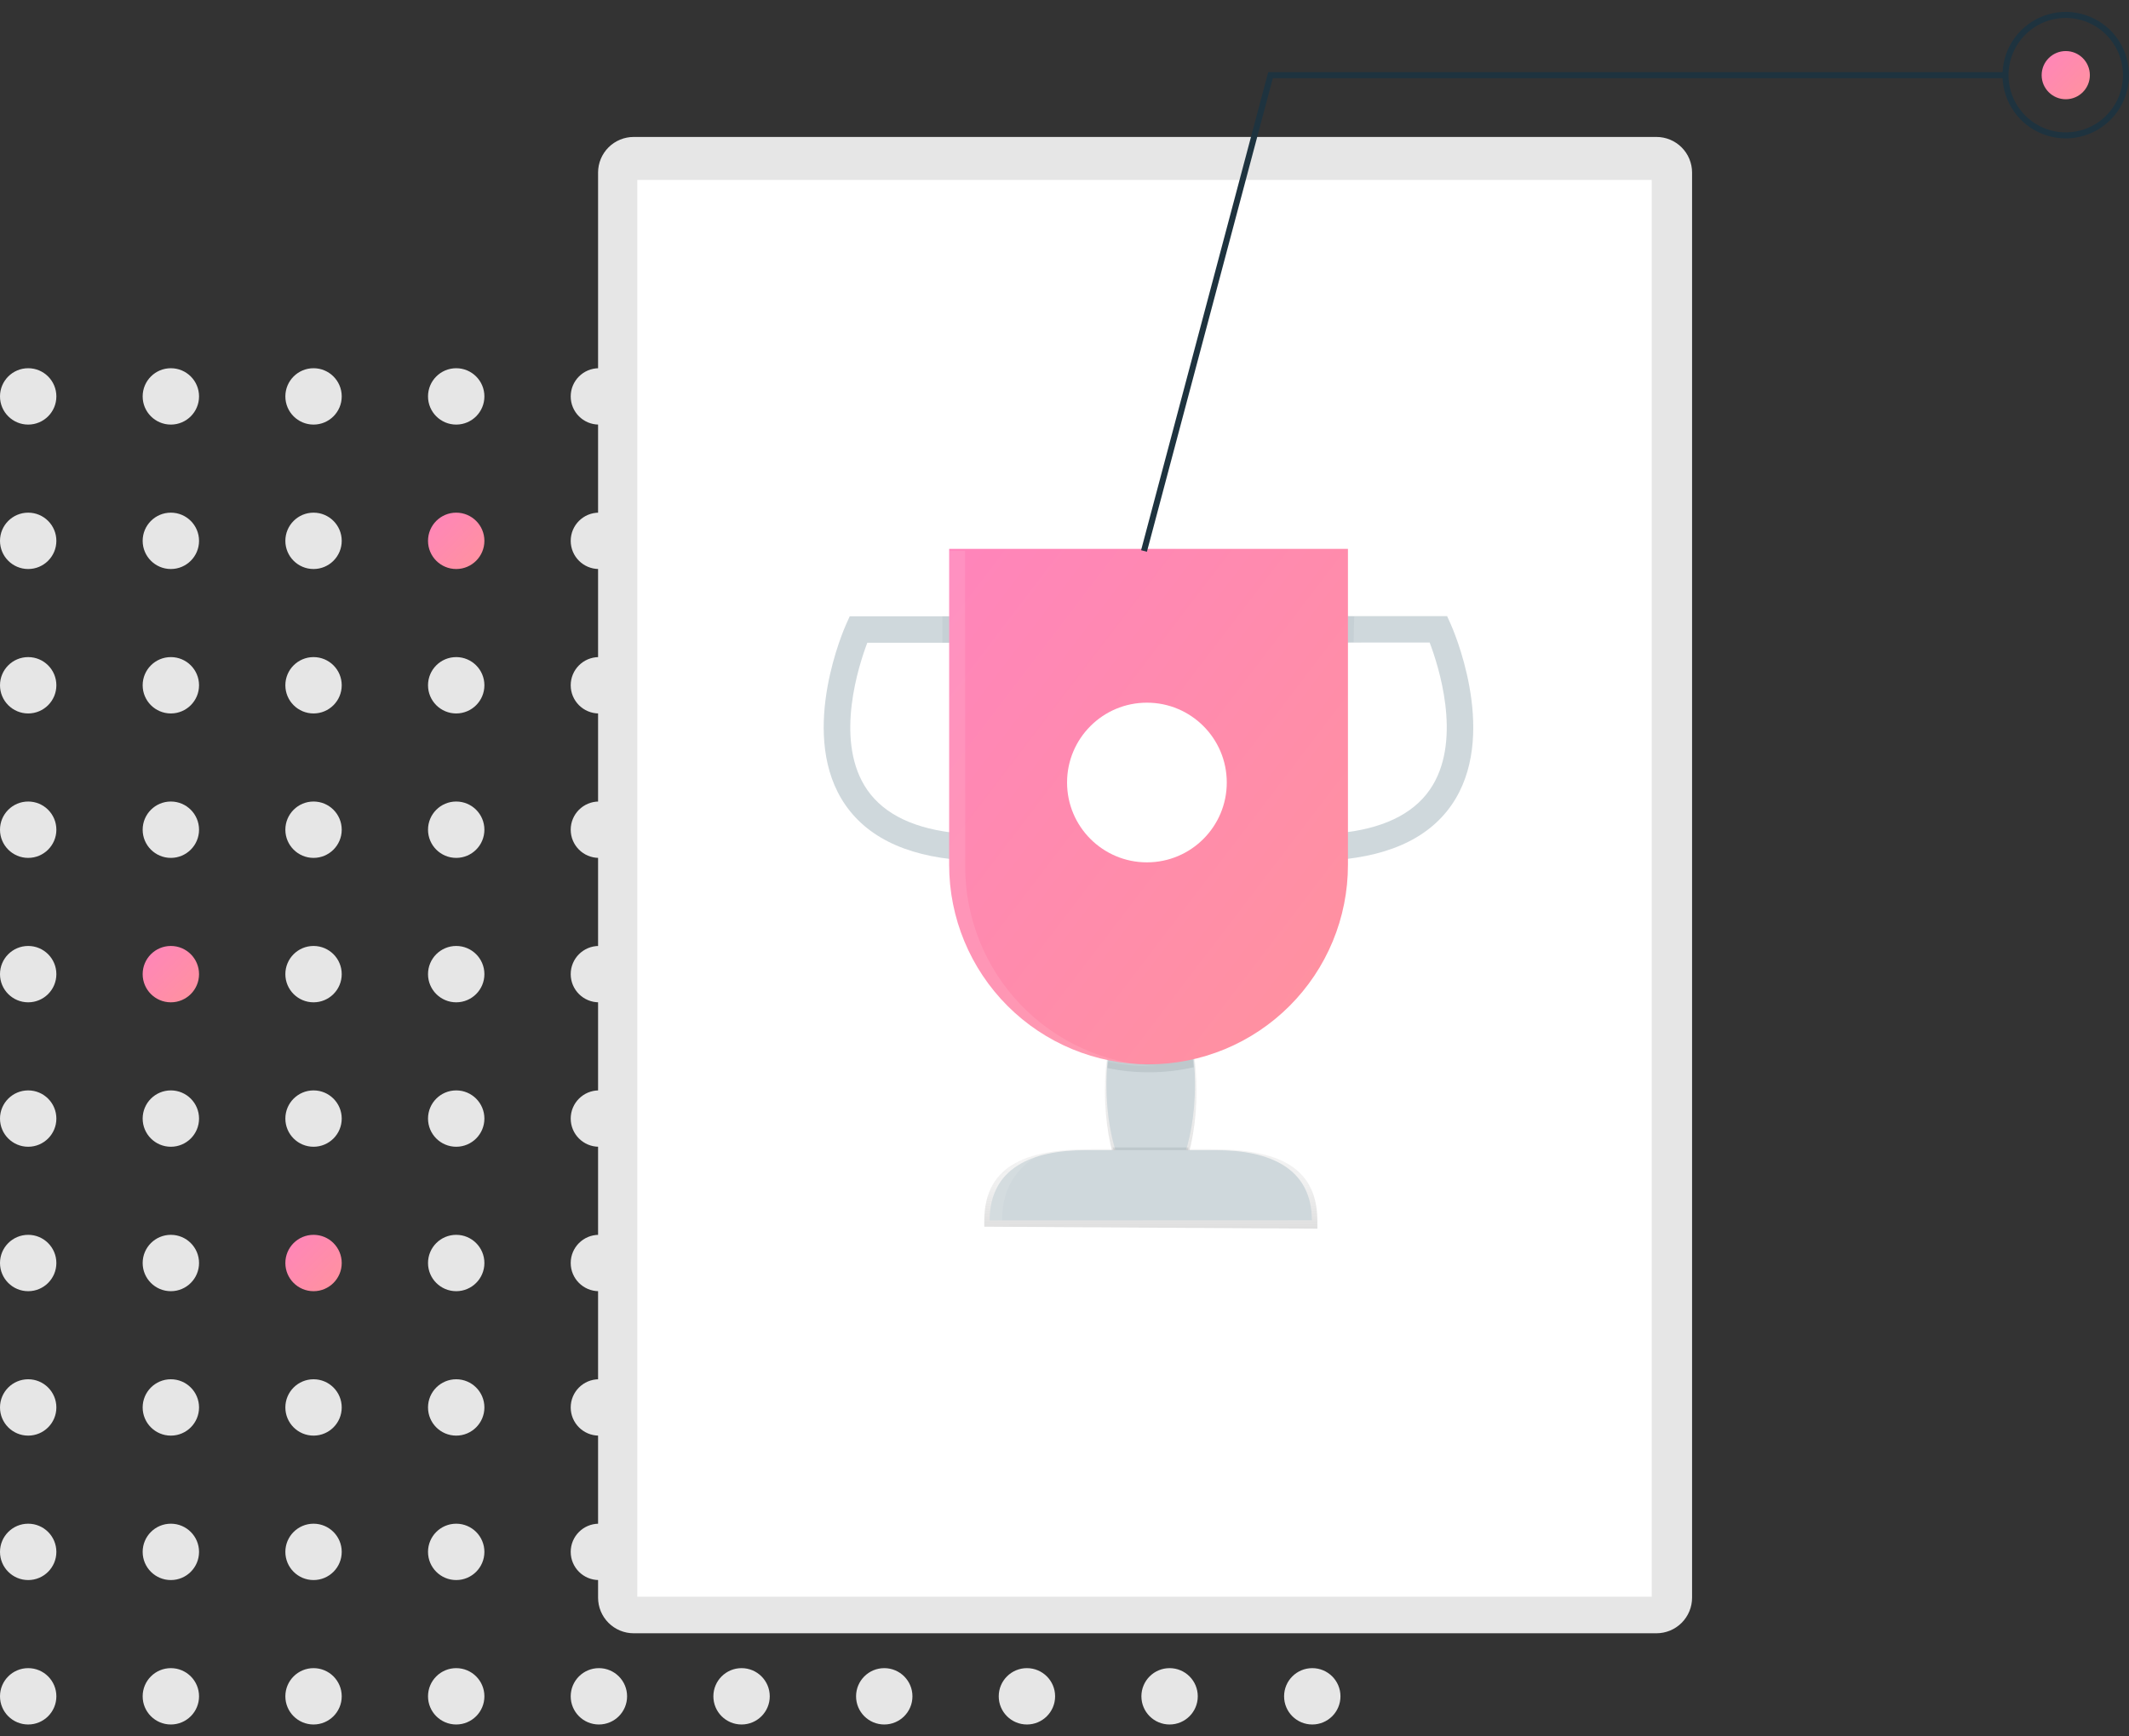 <svg width="304" height="248" viewBox="0 0 304 248" fill="none" xmlns="http://www.w3.org/2000/svg">
<rect x="0" y="0" width="304" height="248" fill="#333333" stroke="none"/>
<path d="M4.025 60.641C6.247 60.641 8.049 58.839 8.049 56.616C8.049 54.393 6.247 52.591 4.025 52.591C1.802 52.591 0 54.393 0 56.616C0 58.839 1.802 60.641 4.025 60.641Z" fill="#E6E6E6"/>
<path d="M24.396 60.641C26.619 60.641 28.421 58.839 28.421 56.616C28.421 54.393 26.619 52.591 24.396 52.591C22.173 52.591 20.371 54.393 20.371 56.616C20.371 58.839 22.173 60.641 24.396 60.641Z" fill="#E6E6E6"/>
<path d="M44.771 60.641C46.994 60.641 48.795 58.839 48.795 56.616C48.795 54.393 46.994 52.591 44.771 52.591C42.548 52.591 40.746 54.393 40.746 56.616C40.746 58.839 42.548 60.641 44.771 60.641Z" fill="#E6E6E6"/>
<path d="M65.142 60.641C67.365 60.641 69.167 58.839 69.167 56.616C69.167 54.393 67.365 52.591 65.142 52.591C62.919 52.591 61.117 54.393 61.117 56.616C61.117 58.839 62.919 60.641 65.142 60.641Z" fill="#E6E6E6"/>
<path d="M85.517 60.641C87.74 60.641 89.542 58.839 89.542 56.616C89.542 54.393 87.74 52.591 85.517 52.591C83.294 52.591 81.492 54.393 81.492 56.616C81.492 58.839 83.294 60.641 85.517 60.641Z" fill="#E6E6E6"/>
<path d="M105.888 60.641C108.111 60.641 109.913 58.839 109.913 56.616C109.913 54.393 108.111 52.591 105.888 52.591C103.665 52.591 101.863 54.393 101.863 56.616C101.863 58.839 103.665 60.641 105.888 60.641Z" fill="#E6E6E6"/>
<path d="M126.263 60.641C128.486 60.641 130.288 58.839 130.288 56.616C130.288 54.393 128.486 52.591 126.263 52.591C124.04 52.591 122.238 54.393 122.238 56.616C122.238 58.839 124.04 60.641 126.263 60.641Z" fill="#E6E6E6"/>
<path d="M146.634 60.641C148.857 60.641 150.659 58.839 150.659 56.616C150.659 54.393 148.857 52.591 146.634 52.591C144.411 52.591 142.609 54.393 142.609 56.616C142.609 58.839 144.411 60.641 146.634 60.641Z" fill="#E6E6E6"/>
<path d="M167.005 60.641C169.228 60.641 171.03 58.839 171.03 56.616C171.03 54.393 169.228 52.591 167.005 52.591C164.782 52.591 162.98 54.393 162.98 56.616C162.98 58.839 164.782 60.641 167.005 60.641Z" fill="#E6E6E6"/>
<path d="M187.38 60.641C189.603 60.641 191.405 58.839 191.405 56.616C191.405 54.393 189.603 52.591 187.38 52.591C185.157 52.591 183.355 54.393 183.355 56.616C183.355 58.839 185.157 60.641 187.38 60.641Z" fill="#E6E6E6"/>
<path d="M4.025 81.269C6.247 81.269 8.049 79.467 8.049 77.245C8.049 75.022 6.247 73.22 4.025 73.22C1.802 73.22 0 75.022 0 77.245C0 79.467 1.802 81.269 4.025 81.269Z" fill="#E6E6E6"/>
<path d="M24.396 81.269C26.619 81.269 28.421 79.467 28.421 77.245C28.421 75.022 26.619 73.22 24.396 73.22C22.173 73.22 20.371 75.022 20.371 77.245C20.371 79.467 22.173 81.269 24.396 81.269Z" fill="#E6E6E6"/>
<path d="M44.771 81.269C46.994 81.269 48.795 79.467 48.795 77.245C48.795 75.022 46.994 73.22 44.771 73.22C42.548 73.22 40.746 75.022 40.746 77.245C40.746 79.467 42.548 81.269 44.771 81.269Z" fill="#E6E6E6"/>
<path d="M65.142 81.269C67.365 81.269 69.167 79.467 69.167 77.245C69.167 75.022 67.365 73.22 65.142 73.22C62.919 73.22 61.117 75.022 61.117 77.245C61.117 79.467 62.919 81.269 65.142 81.269Z" fill="url(#paint0_linear_1235_15454)"/>
<path d="M85.517 81.269C87.74 81.269 89.542 79.467 89.542 77.245C89.542 75.022 87.74 73.22 85.517 73.22C83.294 73.22 81.492 75.022 81.492 77.245C81.492 79.467 83.294 81.269 85.517 81.269Z" fill="#E6E6E6"/>
<path d="M105.888 81.269C108.111 81.269 109.913 79.467 109.913 77.245C109.913 75.022 108.111 73.22 105.888 73.22C103.665 73.22 101.863 75.022 101.863 77.245C101.863 79.467 103.665 81.269 105.888 81.269Z" fill="#E6E6E6"/>
<path d="M126.263 81.269C128.486 81.269 130.288 79.467 130.288 77.245C130.288 75.022 128.486 73.22 126.263 73.22C124.04 73.22 122.238 75.022 122.238 77.245C122.238 79.467 124.04 81.269 126.263 81.269Z" fill="#E6E6E6"/>
<path d="M146.634 81.269C148.857 81.269 150.659 79.467 150.659 77.245C150.659 75.022 148.857 73.22 146.634 73.22C144.411 73.22 142.609 75.022 142.609 77.245C142.609 79.467 144.411 81.269 146.634 81.269Z" fill="#E6E6E6"/>
<path d="M167.005 81.269C169.228 81.269 171.03 79.467 171.03 77.245C171.03 75.022 169.228 73.22 167.005 73.22C164.782 73.22 162.98 75.022 162.98 77.245C162.98 79.467 164.782 81.269 167.005 81.269Z" fill="#E6E6E6"/>
<path d="M187.38 81.269C189.603 81.269 191.405 79.467 191.405 77.245C191.405 75.022 189.603 73.22 187.38 73.22C185.157 73.22 183.355 75.022 183.355 77.245C183.355 79.467 185.157 81.269 187.38 81.269Z" fill="#E6E6E6"/>
<path d="M4.025 101.898C6.247 101.898 8.049 100.096 8.049 97.873C8.049 95.65 6.247 93.849 4.025 93.849C1.802 93.849 0 95.65 0 97.873C0 100.096 1.802 101.898 4.025 101.898Z" fill="#E6E6E6"/>
<path d="M24.396 101.898C26.619 101.898 28.421 100.096 28.421 97.873C28.421 95.65 26.619 93.849 24.396 93.849C22.173 93.849 20.371 95.65 20.371 97.873C20.371 100.096 22.173 101.898 24.396 101.898Z" fill="#E6E6E6"/>
<path d="M44.771 101.898C46.994 101.898 48.795 100.096 48.795 97.873C48.795 95.65 46.994 93.849 44.771 93.849C42.548 93.849 40.746 95.65 40.746 97.873C40.746 100.096 42.548 101.898 44.771 101.898Z" fill="#E6E6E6"/>
<path d="M65.142 101.898C67.365 101.898 69.167 100.096 69.167 97.873C69.167 95.65 67.365 93.849 65.142 93.849C62.919 93.849 61.117 95.65 61.117 97.873C61.117 100.096 62.919 101.898 65.142 101.898Z" fill="#E6E6E6"/>
<path d="M85.517 101.898C87.74 101.898 89.542 100.096 89.542 97.873C89.542 95.65 87.74 93.849 85.517 93.849C83.294 93.849 81.492 95.65 81.492 97.873C81.492 100.096 83.294 101.898 85.517 101.898Z" fill="#E6E6E6"/>
<path d="M105.888 101.898C108.111 101.898 109.913 100.096 109.913 97.873C109.913 95.65 108.111 93.849 105.888 93.849C103.665 93.849 101.863 95.65 101.863 97.873C101.863 100.096 103.665 101.898 105.888 101.898Z" fill="#E6E6E6"/>
<path d="M126.263 101.898C128.486 101.898 130.288 100.096 130.288 97.873C130.288 95.65 128.486 93.849 126.263 93.849C124.04 93.849 122.238 95.65 122.238 97.873C122.238 100.096 124.04 101.898 126.263 101.898Z" fill="#E6E6E6"/>
<path d="M146.634 101.898C148.857 101.898 150.659 100.096 150.659 97.873C150.659 95.65 148.857 93.849 146.634 93.849C144.411 93.849 142.609 95.65 142.609 97.873C142.609 100.096 144.411 101.898 146.634 101.898Z" fill="#E6E6E6"/>
<path d="M167.005 101.898C169.228 101.898 171.03 100.096 171.03 97.873C171.03 95.65 169.228 93.849 167.005 93.849C164.782 93.849 162.98 95.65 162.98 97.873C162.98 100.096 164.782 101.898 167.005 101.898Z" fill="#E6E6E6"/>
<path d="M187.38 101.898C189.603 101.898 191.405 100.096 191.405 97.873C191.405 95.65 189.603 93.849 187.38 93.849C185.157 93.849 183.355 95.65 183.355 97.873C183.355 100.096 185.157 101.898 187.38 101.898Z" fill="#E6E6E6"/>
<path d="M4.025 122.527C6.247 122.527 8.049 120.725 8.049 118.502C8.049 116.279 6.247 114.477 4.025 114.477C1.802 114.477 0 116.279 0 118.502C0 120.725 1.802 122.527 4.025 122.527Z" fill="#E6E6E6"/>
<path d="M24.396 122.527C26.619 122.527 28.421 120.725 28.421 118.502C28.421 116.279 26.619 114.477 24.396 114.477C22.173 114.477 20.371 116.279 20.371 118.502C20.371 120.725 22.173 122.527 24.396 122.527Z" fill="#E6E6E6"/>
<path d="M44.771 122.527C46.994 122.527 48.795 120.725 48.795 118.502C48.795 116.279 46.994 114.477 44.771 114.477C42.548 114.477 40.746 116.279 40.746 118.502C40.746 120.725 42.548 122.527 44.771 122.527Z" fill="#E6E6E6"/>
<path d="M65.142 122.527C67.365 122.527 69.167 120.725 69.167 118.502C69.167 116.279 67.365 114.477 65.142 114.477C62.919 114.477 61.117 116.279 61.117 118.502C61.117 120.725 62.919 122.527 65.142 122.527Z" fill="#E6E6E6"/>
<path d="M85.517 122.527C87.74 122.527 89.542 120.725 89.542 118.502C89.542 116.279 87.74 114.477 85.517 114.477C83.294 114.477 81.492 116.279 81.492 118.502C81.492 120.725 83.294 122.527 85.517 122.527Z" fill="#E6E6E6"/>
<path d="M105.888 122.527C108.111 122.527 109.913 120.725 109.913 118.502C109.913 116.279 108.111 114.477 105.888 114.477C103.665 114.477 101.863 116.279 101.863 118.502C101.863 120.725 103.665 122.527 105.888 122.527Z" fill="#E6E6E6"/>
<path d="M126.263 122.527C128.486 122.527 130.288 120.725 130.288 118.502C130.288 116.279 128.486 114.477 126.263 114.477C124.04 114.477 122.238 116.279 122.238 118.502C122.238 120.725 124.04 122.527 126.263 122.527Z" fill="#E6E6E6"/>
<path d="M146.634 122.527C148.857 122.527 150.659 120.725 150.659 118.502C150.659 116.279 148.857 114.477 146.634 114.477C144.411 114.477 142.609 116.279 142.609 118.502C142.609 120.725 144.411 122.527 146.634 122.527Z" fill="#E6E6E6"/>
<path d="M167.005 122.527C169.228 122.527 171.03 120.725 171.03 118.502C171.03 116.279 169.228 114.477 167.005 114.477C164.782 114.477 162.98 116.279 162.98 118.502C162.98 120.725 164.782 122.527 167.005 122.527Z" fill="#E6E6E6"/>
<path d="M187.38 122.527C189.603 122.527 191.405 120.725 191.405 118.502C191.405 116.279 189.603 114.477 187.38 114.477C185.157 114.477 183.355 116.279 183.355 118.502C183.355 120.725 185.157 122.527 187.38 122.527Z" fill="#E6E6E6"/>
<path d="M4.025 143.155C6.247 143.155 8.049 141.353 8.049 139.131C8.049 136.908 6.247 135.106 4.025 135.106C1.802 135.106 0 136.908 0 139.131C0 141.353 1.802 143.155 4.025 143.155Z" fill="#E6E6E6"/>
<path d="M24.396 143.155C26.619 143.155 28.421 141.353 28.421 139.131C28.421 136.908 26.619 135.106 24.396 135.106C22.173 135.106 20.371 136.908 20.371 139.131C20.371 141.353 22.173 143.155 24.396 143.155Z" fill="url(#paint1_linear_1235_15454)"/>
<path d="M44.771 143.155C46.994 143.155 48.795 141.353 48.795 139.131C48.795 136.908 46.994 135.106 44.771 135.106C42.548 135.106 40.746 136.908 40.746 139.131C40.746 141.353 42.548 143.155 44.771 143.155Z" fill="#E6E6E6"/>
<path d="M65.142 143.155C67.365 143.155 69.167 141.353 69.167 139.131C69.167 136.908 67.365 135.106 65.142 135.106C62.919 135.106 61.117 136.908 61.117 139.131C61.117 141.353 62.919 143.155 65.142 143.155Z" fill="#E6E6E6"/>
<path d="M85.517 143.155C87.74 143.155 89.542 141.353 89.542 139.131C89.542 136.908 87.74 135.106 85.517 135.106C83.294 135.106 81.492 136.908 81.492 139.131C81.492 141.353 83.294 143.155 85.517 143.155Z" fill="#E6E6E6"/>
<path d="M105.888 143.155C108.111 143.155 109.913 141.353 109.913 139.131C109.913 136.908 108.111 135.106 105.888 135.106C103.665 135.106 101.863 136.908 101.863 139.131C101.863 141.353 103.665 143.155 105.888 143.155Z" fill="#E6E6E6"/>
<path d="M126.263 143.155C128.486 143.155 130.288 141.353 130.288 139.131C130.288 136.908 128.486 135.106 126.263 135.106C124.04 135.106 122.238 136.908 122.238 139.131C122.238 141.353 124.04 143.155 126.263 143.155Z" fill="#E6E6E6"/>
<path d="M146.634 143.155C148.857 143.155 150.659 141.353 150.659 139.131C150.659 136.908 148.857 135.106 146.634 135.106C144.411 135.106 142.609 136.908 142.609 139.131C142.609 141.353 144.411 143.155 146.634 143.155Z" fill="#E6E6E6"/>
<path d="M167.005 143.155C169.228 143.155 171.03 141.353 171.03 139.131C171.03 136.908 169.228 135.106 167.005 135.106C164.782 135.106 162.98 136.908 162.98 139.131C162.98 141.353 164.782 143.155 167.005 143.155Z" fill="#E6E6E6"/>
<path d="M187.38 143.155C189.603 143.155 191.405 141.353 191.405 139.131C191.405 136.908 189.603 135.106 187.38 135.106C185.157 135.106 183.355 136.908 183.355 139.131C183.355 141.353 185.157 143.155 187.38 143.155Z" fill="#E6E6E6"/>
<path d="M4.025 163.784C6.247 163.784 8.049 161.982 8.049 159.759C8.049 157.537 6.247 155.735 4.025 155.735C1.802 155.735 0 157.537 0 159.759C0 161.982 1.802 163.784 4.025 163.784Z" fill="#E6E6E6"/>
<path d="M24.396 163.784C26.619 163.784 28.421 161.982 28.421 159.759C28.421 157.537 26.619 155.735 24.396 155.735C22.173 155.735 20.371 157.537 20.371 159.759C20.371 161.982 22.173 163.784 24.396 163.784Z" fill="#E6E6E6"/>
<path d="M44.771 163.784C46.994 163.784 48.795 161.982 48.795 159.759C48.795 157.537 46.994 155.735 44.771 155.735C42.548 155.735 40.746 157.537 40.746 159.759C40.746 161.982 42.548 163.784 44.771 163.784Z" fill="#E6E6E6"/>
<path d="M65.142 163.784C67.365 163.784 69.167 161.982 69.167 159.759C69.167 157.537 67.365 155.735 65.142 155.735C62.919 155.735 61.117 157.537 61.117 159.759C61.117 161.982 62.919 163.784 65.142 163.784Z" fill="#E6E6E6"/>
<path d="M85.517 163.784C87.74 163.784 89.542 161.982 89.542 159.759C89.542 157.537 87.74 155.735 85.517 155.735C83.294 155.735 81.492 157.537 81.492 159.759C81.492 161.982 83.294 163.784 85.517 163.784Z" fill="#E6E6E6"/>
<path d="M105.888 163.784C108.111 163.784 109.913 161.982 109.913 159.759C109.913 157.537 108.111 155.735 105.888 155.735C103.665 155.735 101.863 157.537 101.863 159.759C101.863 161.982 103.665 163.784 105.888 163.784Z" fill="#E6E6E6"/>
<path d="M126.263 163.784C128.486 163.784 130.288 161.982 130.288 159.759C130.288 157.537 128.486 155.735 126.263 155.735C124.04 155.735 122.238 157.537 122.238 159.759C122.238 161.982 124.04 163.784 126.263 163.784Z" fill="#E6E6E6"/>
<path d="M146.634 163.784C148.857 163.784 150.659 161.982 150.659 159.759C150.659 157.537 148.857 155.735 146.634 155.735C144.411 155.735 142.609 157.537 142.609 159.759C142.609 161.982 144.411 163.784 146.634 163.784Z" fill="#E6E6E6"/>
<path d="M167.005 163.784C169.228 163.784 171.03 161.982 171.03 159.759C171.03 157.537 169.228 155.735 167.005 155.735C164.782 155.735 162.98 157.537 162.98 159.759C162.98 161.982 164.782 163.784 167.005 163.784Z" fill="#E6E6E6"/>
<path d="M187.38 163.784C189.603 163.784 191.405 161.982 191.405 159.759C191.405 157.537 189.603 155.735 187.38 155.735C185.157 155.735 183.355 157.537 183.355 159.759C183.355 161.982 185.157 163.784 187.38 163.784Z" fill="#E6E6E6"/>
<path d="M4.025 184.413C6.247 184.413 8.049 182.611 8.049 180.388C8.049 178.165 6.247 176.363 4.025 176.363C1.802 176.363 0 178.165 0 180.388C0 182.611 1.802 184.413 4.025 184.413Z" fill="#E6E6E6"/>
<path d="M24.396 184.413C26.619 184.413 28.421 182.611 28.421 180.388C28.421 178.165 26.619 176.363 24.396 176.363C22.173 176.363 20.371 178.165 20.371 180.388C20.371 182.611 22.173 184.413 24.396 184.413Z" fill="#E6E6E6"/>
<path d="M44.771 184.413C46.994 184.413 48.795 182.611 48.795 180.388C48.795 178.165 46.994 176.363 44.771 176.363C42.548 176.363 40.746 178.165 40.746 180.388C40.746 182.611 42.548 184.413 44.771 184.413Z" fill="url(#paint2_linear_1235_15454)"/>
<path d="M65.142 184.413C67.365 184.413 69.167 182.611 69.167 180.388C69.167 178.165 67.365 176.363 65.142 176.363C62.919 176.363 61.117 178.165 61.117 180.388C61.117 182.611 62.919 184.413 65.142 184.413Z" fill="#E6E6E6"/>
<path d="M85.517 184.413C87.74 184.413 89.542 182.611 89.542 180.388C89.542 178.165 87.74 176.363 85.517 176.363C83.294 176.363 81.492 178.165 81.492 180.388C81.492 182.611 83.294 184.413 85.517 184.413Z" fill="#E6E6E6"/>
<path d="M105.888 184.413C108.111 184.413 109.913 182.611 109.913 180.388C109.913 178.165 108.111 176.363 105.888 176.363C103.665 176.363 101.863 178.165 101.863 180.388C101.863 182.611 103.665 184.413 105.888 184.413Z" fill="#E6E6E6"/>
<path d="M126.263 184.413C128.486 184.413 130.288 182.611 130.288 180.388C130.288 178.165 128.486 176.363 126.263 176.363C124.04 176.363 122.238 178.165 122.238 180.388C122.238 182.611 124.04 184.413 126.263 184.413Z" fill="#E6E6E6"/>
<path d="M146.634 184.413C148.857 184.413 150.659 182.611 150.659 180.388C150.659 178.165 148.857 176.363 146.634 176.363C144.411 176.363 142.609 178.165 142.609 180.388C142.609 182.611 144.411 184.413 146.634 184.413Z" fill="#E6E6E6"/>
<path d="M167.005 184.413C169.228 184.413 171.03 182.611 171.03 180.388C171.03 178.165 169.228 176.363 167.005 176.363C164.782 176.363 162.98 178.165 162.98 180.388C162.98 182.611 164.782 184.413 167.005 184.413Z" fill="#E6E6E6"/>
<path d="M187.38 184.413C189.603 184.413 191.405 182.611 191.405 180.388C191.405 178.165 189.603 176.363 187.38 176.363C185.157 176.363 183.355 178.165 183.355 180.388C183.355 182.611 185.157 184.413 187.38 184.413Z" fill="#E6E6E6"/>
<path d="M4.025 205.041C6.247 205.041 8.049 203.239 8.049 201.017C8.049 198.794 6.247 196.992 4.025 196.992C1.802 196.992 0 198.794 0 201.017C0 203.239 1.802 205.041 4.025 205.041Z" fill="#E6E6E6"/>
<path d="M24.396 205.041C26.619 205.041 28.421 203.239 28.421 201.017C28.421 198.794 26.619 196.992 24.396 196.992C22.173 196.992 20.371 198.794 20.371 201.017C20.371 203.239 22.173 205.041 24.396 205.041Z" fill="#E6E6E6"/>
<path d="M44.771 205.041C46.994 205.041 48.795 203.239 48.795 201.017C48.795 198.794 46.994 196.992 44.771 196.992C42.548 196.992 40.746 198.794 40.746 201.017C40.746 203.239 42.548 205.041 44.771 205.041Z" fill="#E6E6E6"/>
<path d="M65.142 205.041C67.365 205.041 69.167 203.239 69.167 201.017C69.167 198.794 67.365 196.992 65.142 196.992C62.919 196.992 61.117 198.794 61.117 201.017C61.117 203.239 62.919 205.041 65.142 205.041Z" fill="#E6E6E6"/>
<path d="M85.517 205.041C87.74 205.041 89.542 203.239 89.542 201.017C89.542 198.794 87.74 196.992 85.517 196.992C83.294 196.992 81.492 198.794 81.492 201.017C81.492 203.239 83.294 205.041 85.517 205.041Z" fill="#E6E6E6"/>
<path d="M105.888 205.041C108.111 205.041 109.913 203.239 109.913 201.017C109.913 198.794 108.111 196.992 105.888 196.992C103.665 196.992 101.863 198.794 101.863 201.017C101.863 203.239 103.665 205.041 105.888 205.041Z" fill="#E6E6E6"/>
<path d="M126.263 205.041C128.486 205.041 130.288 203.239 130.288 201.017C130.288 198.794 128.486 196.992 126.263 196.992C124.04 196.992 122.238 198.794 122.238 201.017C122.238 203.239 124.04 205.041 126.263 205.041Z" fill="#E6E6E6"/>
<path d="M146.634 205.041C148.857 205.041 150.659 203.239 150.659 201.017C150.659 198.794 148.857 196.992 146.634 196.992C144.411 196.992 142.609 198.794 142.609 201.017C142.609 203.239 144.411 205.041 146.634 205.041Z" fill="#E6E6E6"/>
<path d="M167.005 205.041C169.228 205.041 171.03 203.239 171.03 201.017C171.03 198.794 169.228 196.992 167.005 196.992C164.782 196.992 162.98 198.794 162.98 201.017C162.98 203.239 164.782 205.041 167.005 205.041Z" fill="#E6E6E6"/>
<path d="M187.38 205.041C189.603 205.041 191.405 203.239 191.405 201.017C191.405 198.794 189.603 196.992 187.38 196.992C185.157 196.992 183.355 198.794 183.355 201.017C183.355 203.239 185.157 205.041 187.38 205.041Z" fill="#E6E6E6"/>
<path d="M4.025 225.67C6.247 225.67 8.049 223.868 8.049 221.645C8.049 219.423 6.247 217.621 4.025 217.621C1.802 217.621 0 219.423 0 221.645C0 223.868 1.802 225.67 4.025 225.67Z" fill="#E6E6E6"/>
<path d="M24.396 225.67C26.619 225.67 28.421 223.868 28.421 221.645C28.421 219.423 26.619 217.621 24.396 217.621C22.173 217.621 20.371 219.423 20.371 221.645C20.371 223.868 22.173 225.67 24.396 225.67Z" fill="#E6E6E6"/>
<path d="M44.771 225.67C46.994 225.67 48.795 223.868 48.795 221.645C48.795 219.423 46.994 217.621 44.771 217.621C42.548 217.621 40.746 219.423 40.746 221.645C40.746 223.868 42.548 225.67 44.771 225.67Z" fill="#E6E6E6"/>
<path d="M65.142 225.67C67.365 225.67 69.167 223.868 69.167 221.645C69.167 219.423 67.365 217.621 65.142 217.621C62.919 217.621 61.117 219.423 61.117 221.645C61.117 223.868 62.919 225.67 65.142 225.67Z" fill="#E6E6E6"/>
<path d="M85.517 225.67C87.74 225.67 89.542 223.868 89.542 221.645C89.542 219.423 87.74 217.621 85.517 217.621C83.294 217.621 81.492 219.423 81.492 221.645C81.492 223.868 83.294 225.67 85.517 225.67Z" fill="#E6E6E6"/>
<path d="M105.888 225.67C108.111 225.67 109.913 223.868 109.913 221.645C109.913 219.423 108.111 217.621 105.888 217.621C103.665 217.621 101.863 219.423 101.863 221.645C101.863 223.868 103.665 225.67 105.888 225.67Z" fill="#E6E6E6"/>
<path d="M126.263 225.67C128.486 225.67 130.288 223.868 130.288 221.645C130.288 219.423 128.486 217.621 126.263 217.621C124.04 217.621 122.238 219.423 122.238 221.645C122.238 223.868 124.04 225.67 126.263 225.67Z" fill="#E6E6E6"/>
<path d="M146.634 225.67C148.857 225.67 150.659 223.868 150.659 221.645C150.659 219.423 148.857 217.621 146.634 217.621C144.411 217.621 142.609 219.423 142.609 221.645C142.609 223.868 144.411 225.67 146.634 225.67Z" fill="#E6E6E6"/>
<path d="M167.005 225.67C169.228 225.67 171.03 223.868 171.03 221.645C171.03 219.423 169.228 217.621 167.005 217.621C164.782 217.621 162.98 219.423 162.98 221.645C162.98 223.868 164.782 225.67 167.005 225.67Z" fill="#E6E6E6"/>
<path d="M187.38 225.67C189.603 225.67 191.405 223.868 191.405 221.645C191.405 219.423 189.603 217.621 187.38 217.621C185.157 217.621 183.355 219.423 183.355 221.645C183.355 223.868 185.157 225.67 187.38 225.67Z" fill="#E6E6E6"/>
<path d="M4.025 246.299C6.247 246.299 8.049 244.497 8.049 242.274C8.049 240.051 6.247 238.25 4.025 238.25C1.802 238.25 0 240.051 0 242.274C0 244.497 1.802 246.299 4.025 246.299Z" fill="#E6E6E6"/>
<path d="M24.396 246.299C26.619 246.299 28.421 244.497 28.421 242.274C28.421 240.051 26.619 238.25 24.396 238.25C22.173 238.25 20.371 240.051 20.371 242.274C20.371 244.497 22.173 246.299 24.396 246.299Z" fill="#E6E6E6"/>
<path d="M44.771 246.299C46.994 246.299 48.795 244.497 48.795 242.274C48.795 240.051 46.994 238.25 44.771 238.25C42.548 238.25 40.746 240.051 40.746 242.274C40.746 244.497 42.548 246.299 44.771 246.299Z" fill="#E6E6E6"/>
<path d="M65.142 246.299C67.365 246.299 69.167 244.497 69.167 242.274C69.167 240.051 67.365 238.25 65.142 238.25C62.919 238.25 61.117 240.051 61.117 242.274C61.117 244.497 62.919 246.299 65.142 246.299Z" fill="#E6E6E6"/>
<path d="M85.517 246.299C87.74 246.299 89.542 244.497 89.542 242.274C89.542 240.051 87.74 238.25 85.517 238.25C83.294 238.25 81.492 240.051 81.492 242.274C81.492 244.497 83.294 246.299 85.517 246.299Z" fill="#E6E6E6"/>
<path d="M105.888 246.299C108.111 246.299 109.913 244.497 109.913 242.274C109.913 240.051 108.111 238.25 105.888 238.25C103.665 238.25 101.863 240.051 101.863 242.274C101.863 244.497 103.665 246.299 105.888 246.299Z" fill="#E6E6E6"/>
<path d="M126.263 246.299C128.486 246.299 130.288 244.497 130.288 242.274C130.288 240.051 128.486 238.25 126.263 238.25C124.04 238.25 122.238 240.051 122.238 242.274C122.238 244.497 124.04 246.299 126.263 246.299Z" fill="#E6E6E6"/>
<path d="M146.634 246.299C148.857 246.299 150.659 244.497 150.659 242.274C150.659 240.051 148.857 238.25 146.634 238.25C144.411 238.25 142.609 240.051 142.609 242.274C142.609 244.497 144.411 246.299 146.634 246.299Z" fill="#E6E6E6"/>
<path d="M167.005 246.299C169.228 246.299 171.03 244.497 171.03 242.274C171.03 240.051 169.228 238.25 167.005 238.25C164.782 238.25 162.98 240.051 162.98 242.274C162.98 244.497 164.782 246.299 167.005 246.299Z" fill="#E6E6E6"/>
<path d="M187.38 246.299C189.603 246.299 191.405 244.497 191.405 242.274C191.405 240.051 189.603 238.25 187.38 238.25C185.157 238.25 183.355 240.051 183.355 242.274C183.355 244.497 185.157 246.299 187.38 246.299Z" fill="#E6E6E6"/>
<path d="M236.523 19.56C237.872 19.56 239.167 20.096 240.121 21.05C241.075 22.005 241.611 23.299 241.611 24.648V228.183C241.611 228.851 241.48 229.512 241.224 230.13C240.968 230.747 240.594 231.308 240.121 231.781C239.649 232.253 239.088 232.628 238.47 232.884C237.853 233.139 237.191 233.271 236.523 233.271H90.487C89.819 233.271 89.157 233.139 88.54 232.884C87.923 232.628 87.362 232.253 86.889 231.781C86.417 231.308 86.042 230.747 85.786 230.13C85.531 229.512 85.399 228.851 85.399 228.183V24.648C85.399 23.299 85.935 22.005 86.889 21.05C87.844 20.096 89.138 19.56 90.487 19.56H236.523" fill="#E6E6E6"/>
<path d="M90.999 228.05H235.85V25.701H90.999V228.05Z" fill="white"/>
<path d="M164.315 171.843C167.927 171.843 170.854 164.655 170.854 155.789C170.854 146.922 167.927 139.735 164.315 139.735C160.704 139.735 157.776 146.922 157.776 155.789C157.776 164.655 160.704 171.843 164.315 171.843Z" fill="url(#paint3_linear_1235_15454)"/>
<path d="M188.11 175.485L140.544 175.197V174.396C140.544 165.858 147.46 164.133 156.001 164.129H172.649C181.186 164.129 188.106 165.844 188.106 174.381L188.11 175.485Z" fill="url(#paint4_linear_1235_15454)"/>
<path d="M164.308 170.417C167.802 170.417 170.635 163.464 170.635 154.887C170.635 146.311 167.802 139.358 164.308 139.358C160.814 139.358 157.981 146.311 157.981 154.887C157.981 163.464 160.814 170.417 164.308 170.417Z" fill="#CFD8DC"/>
<path d="M139.282 122.987L137.402 122.85C129.077 122.253 123.275 119.305 120.147 114.09C114.202 104.125 120.557 89.746 120.83 89.138L121.33 88.024H141.838L139.282 122.987ZM123.843 91.798C122.574 95.145 119.317 105.308 123.411 112.159C125.629 115.869 129.788 118.13 135.792 118.892L137.787 91.798H123.843Z" fill="#CFD8DC"/>
<path d="M188.73 122.962L186.124 87.996H206.632L207.135 89.11C207.408 89.718 213.778 104.093 207.854 114.061C204.748 119.277 198.95 122.228 190.624 122.836L188.73 122.962ZM190.196 91.774L192.217 118.871C198.216 118.105 202.375 115.841 204.59 112.127C208.681 105.272 205.413 95.117 204.14 91.766L190.196 91.774Z" fill="#CFD8DC"/>
<path opacity="0.05" d="M192.459 87.996L193.365 88.039L193.286 91.727L192.463 91.774L192.459 87.996Z" fill="#1E333F"/>
<path opacity="0.05" d="M135.539 88.021H134.561V91.799H135.539V88.021Z" fill="#1E333F"/>
<path opacity="0.1" d="M164.29 140.494C161.285 140.494 158.772 145.641 158.129 152.54C160.062 152.945 162.031 153.148 164.006 153.147C166.174 153.153 168.335 152.912 170.448 152.428C169.794 145.577 167.288 140.49 164.29 140.494Z" fill="#1E333F"/>
<path d="M135.532 78.395H192.473V123.542C192.473 127.28 191.737 130.983 190.306 134.437C188.875 137.891 186.778 141.029 184.134 143.673C181.491 146.317 178.352 148.414 174.898 149.845C171.444 151.276 167.741 152.012 164.003 152.012C156.452 152.012 149.21 149.012 143.871 143.673C138.532 138.334 135.532 131.092 135.532 123.542V78.395Z" fill="url(#paint5_linear_1235_15454)"/>
<path opacity="0.1" d="M137.823 123.81L137.805 78.664H135.533L135.551 123.81C135.554 131.36 138.557 138.6 143.898 143.936C149.24 149.273 156.482 152.269 164.032 152.266C164.413 152.266 164.79 152.266 165.168 152.241C157.82 151.951 150.87 148.83 145.772 143.53C140.675 138.23 137.826 131.163 137.823 123.81Z" fill="white"/>
<path opacity="0.1" d="M169.722 163.875H158.898C160.009 168.357 162.018 171.352 164.312 171.348C166.605 171.344 168.604 168.368 169.722 163.875Z" fill="#1E333F"/>
<path d="M187.323 174.288L141.31 174.306C141.31 166.782 147.421 164.273 154.927 164.273H173.692C181.215 164.273 187.319 166.789 187.319 174.295L187.323 174.288Z" fill="#CFD8DC"/>
<path opacity="0.1" d="M158.043 162.943H156.245C147.977 162.943 141.295 166.049 141.298 174.31H143.096C143.081 166.049 149.782 162.947 158.043 162.943Z" fill="white"/>
<path d="M163.769 123.164C170.066 123.164 175.171 118.059 175.171 111.761C175.171 105.464 170.066 100.359 163.769 100.359C157.471 100.359 152.366 105.464 152.366 111.761C152.366 118.059 157.471 123.164 163.769 123.164Z" fill="white"/>
<path d="M163.768 78.802L162.936 78.581L181.087 10.303H286.366V11.164H181.748L163.768 78.802Z" fill="#1E333F"/>
<path d="M294.968 19.766C293.181 19.766 291.435 19.236 289.949 18.244C288.464 17.251 287.306 15.841 286.623 14.19C285.939 12.54 285.76 10.724 286.109 8.972C286.457 7.219 287.317 5.61 288.581 4.347C289.844 3.084 291.453 2.223 293.205 1.875C294.958 1.526 296.774 1.705 298.424 2.389C300.075 3.072 301.485 4.23 302.478 5.715C303.47 7.201 304 8.947 304 10.734C303.997 13.128 303.045 15.424 301.351 17.118C299.658 18.811 297.362 19.763 294.968 19.766ZM294.968 2.561C293.351 2.561 291.771 3.041 290.427 3.939C289.083 4.837 288.036 6.113 287.417 7.606C286.799 9.1 286.637 10.743 286.952 12.328C287.268 13.913 288.046 15.369 289.189 16.512C290.332 17.655 291.788 18.433 293.373 18.749C294.958 19.064 296.602 18.902 298.095 18.284C299.588 17.665 300.865 16.618 301.762 15.274C302.66 13.93 303.14 12.35 303.14 10.734C303.137 8.567 302.276 6.49 300.743 4.958C299.211 3.426 297.134 2.564 294.968 2.561Z" fill="#1E333F"/>
<path d="M294.969 14.175C296.87 14.175 298.41 12.634 298.41 10.734C298.41 8.833 296.87 7.293 294.969 7.293C293.069 7.293 291.528 8.833 291.528 10.734C291.528 12.634 293.069 14.175 294.969 14.175Z" fill="url(#paint6_linear_1235_15454)"/>
<defs>
<linearGradient id="paint0_linear_1235_15454" x1="60.082" y1="72.53" x2="71.093" y2="83.397" gradientUnits="userSpaceOnUse">
<stop stop-color="#FF83BE"/>
<stop offset="1" stop-color="#FF9696"/>
</linearGradient>
<linearGradient id="paint1_linear_1235_15454" x1="19.336" y1="134.416" x2="30.347" y2="145.283" gradientUnits="userSpaceOnUse">
<stop stop-color="#FF83BE"/>
<stop offset="1" stop-color="#FF9696"/>
</linearGradient>
<linearGradient id="paint2_linear_1235_15454" x1="39.711" y1="175.673" x2="50.722" y2="186.54" gradientUnits="userSpaceOnUse">
<stop stop-color="#FF83BE"/>
<stop offset="1" stop-color="#FF9696"/>
</linearGradient>
<linearGradient id="paint3_linear_1235_15454" x1="164.302" y1="171.864" x2="164.29" y2="139.76" gradientUnits="userSpaceOnUse">
<stop stop-color="#808080" stop-opacity="0.25"/>
<stop offset="0.54" stop-color="#808080" stop-opacity="0.12"/>
<stop offset="1" stop-color="#808080" stop-opacity="0.1"/>
</linearGradient>
<linearGradient id="paint4_linear_1235_15454" x1="164.307" y1="175.517" x2="164.303" y2="164.136" gradientUnits="userSpaceOnUse">
<stop stop-color="#808080" stop-opacity="0.25"/>
<stop offset="0.54" stop-color="#808080" stop-opacity="0.12"/>
<stop offset="1" stop-color="#808080" stop-opacity="0.1"/>
</linearGradient>
<linearGradient id="paint5_linear_1235_15454" x1="128.211" y1="72.085" x2="225.355" y2="146.242" gradientUnits="userSpaceOnUse">
<stop stop-color="#FF83BE"/>
<stop offset="1" stop-color="#FF9696"/>
</linearGradient>
<linearGradient id="paint6_linear_1235_15454" x1="290.644" y1="6.703" x2="300.057" y2="15.993" gradientUnits="userSpaceOnUse">
<stop stop-color="#FF83BE"/>
<stop offset="1" stop-color="#FF9696"/>
</linearGradient>
</defs>
</svg>
